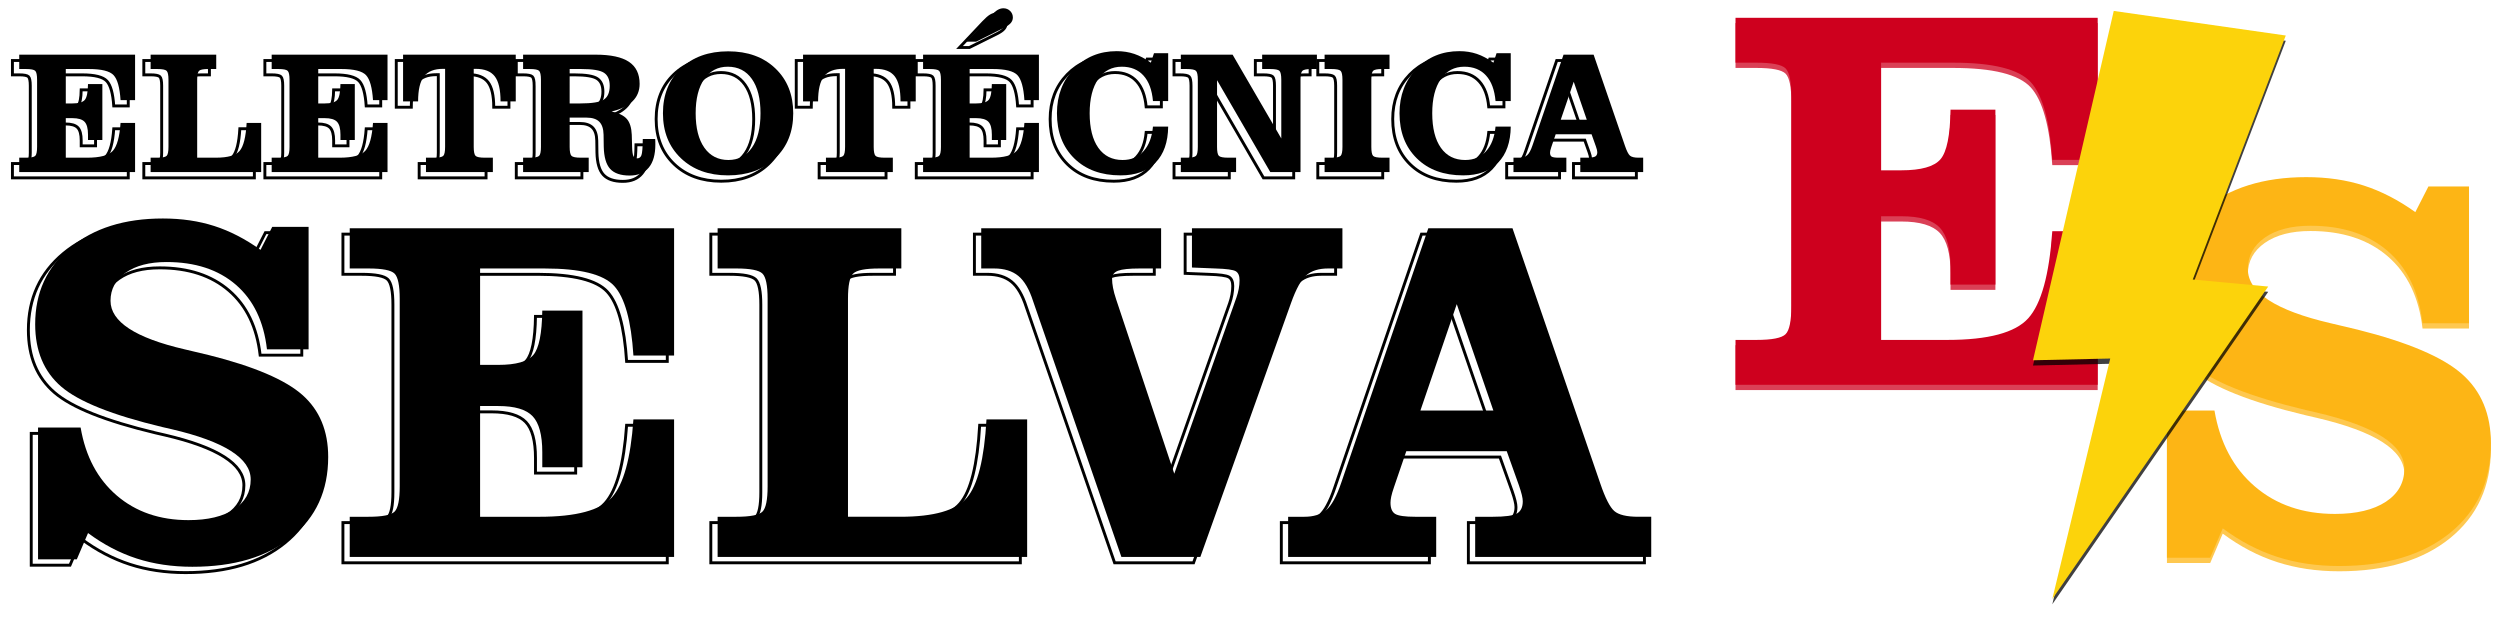 <?xml version="1.0" encoding="iso-8859-1"?>
<!-- Generator: Adobe Illustrator 16.0.0, SVG Export Plug-In . SVG Version: 6.00 Build 0)  -->
<!DOCTYPE svg PUBLIC "-//W3C//DTD SVG 1.1//EN" "http://www.w3.org/Graphics/SVG/1.1/DTD/svg11.dtd">
<svg version="1.1" id="Layer_1" xmlns="http://www.w3.org/2000/svg" xmlns:xlink="http://www.w3.org/1999/xlink" x="0px" y="0px"
	 width="857.335px" height="213.333px" viewBox="0 0 857.335 213.333" style="enable-background:new 0 0 857.335 213.333;"
	 xml:space="preserve">
<g>
	<path d="M46.321,18.746v15.586h-4.98c-0.274-4.277-1.065-7.124-2.373-8.54c-1.309-1.416-4.141-2.124-8.496-2.124h-7.91v11.807
		h2.227c2.168,0,3.599-0.405,4.292-1.216c0.693-0.81,1.059-2.622,1.099-5.435h4.922v19.189H30.18v-1.846
		c0-2.109-0.396-3.579-1.187-4.409s-2.193-1.245-4.204-1.245h-2.227v13.564h7.266c4.492,0,7.451-0.791,8.877-2.373
		c1.425-1.582,2.304-4.765,2.637-9.551h4.98V59H6.595v-4.922H8.88c1.718,0,2.788-0.209,3.208-0.63c0.42-0.42,0.63-1.45,0.63-3.091
		V27.388c0-1.641-0.21-2.67-0.63-3.091c-0.42-0.42-1.49-0.63-3.208-0.63H6.595v-4.922L46.321,18.746L46.321,18.746z"/>
	<path d="M74.153,18.746v4.922h-2.695c-1.719,0-2.788,0.21-3.208,0.63s-0.63,1.45-0.63,3.091v26.689h6.416
		c4.102,0,6.816-0.776,8.145-2.329c1.328-1.553,2.128-4.75,2.402-9.595h4.98V59h-37.91v-4.922h2.285c1.718,0,2.788-0.209,3.208-0.63
		c0.42-0.42,0.63-1.45,0.63-3.091V27.388c0-1.641-0.21-2.67-0.63-3.091c-0.42-0.42-1.49-0.63-3.208-0.63h-2.285v-4.922
		L74.153,18.746L74.153,18.746z"/>
	<path d="M132.894,18.746v15.586h-4.98c-0.274-4.277-1.065-7.124-2.373-8.54c-1.309-1.416-4.141-2.124-8.496-2.124h-7.91v11.807
		h2.227c2.168,0,3.599-0.405,4.292-1.216c0.693-0.81,1.059-2.622,1.099-5.435h4.922v19.189h-4.922v-1.846
		c0-2.109-0.396-3.579-1.187-4.409s-2.193-1.245-4.204-1.245h-2.227v13.564h7.266c4.492,0,7.451-0.791,8.877-2.373
		c1.425-1.582,2.304-4.765,2.637-9.551h4.98V59H93.167v-4.922h2.285c1.718,0,2.788-0.209,3.208-0.63c0.42-0.42,0.63-1.45,0.63-3.091
		V27.388c0-1.641-0.21-2.67-0.63-3.091c-0.42-0.42-1.49-0.63-3.208-0.63h-2.285v-4.922L132.894,18.746L132.894,18.746z"/>
	<path d="M152.64,23.609h-0.674c-3.047,0-5.239,0.864-6.577,2.593c-1.338,1.729-2.007,4.585-2.007,8.569h-5.156V18.746h38.643
		v16.025h-5.215c0-4.023-0.664-6.889-1.992-8.599c-1.328-1.709-3.506-2.563-6.533-2.563h-0.674v26.748
		c0,1.641,0.21,2.671,0.63,3.091c0.42,0.42,1.489,0.63,3.208,0.63h2.725V59h-22.939v-4.922h2.695c1.738,0,2.817-0.209,3.237-0.63
		c0.42-0.42,0.63-1.45,0.63-3.091L152.64,23.609L152.64,23.609z"/>
	<path d="M185.511,27.388c0-1.641-0.21-2.67-0.63-3.091c-0.42-0.42-1.489-0.63-3.208-0.63h-2.285v-4.922h24.902
		c5.137,0,8.931,0.816,11.382,2.446c2.451,1.631,3.677,4.156,3.677,7.573c0,2.383-0.811,4.37-2.432,5.962
		c-1.621,1.592-4.014,2.759-7.178,3.501c2.479,0.547,4.229,1.411,5.244,2.593c1.016,1.182,1.572,2.984,1.67,5.405l0.117,4.189
		c0.039,1.543,0.186,2.578,0.439,3.105s0.684,0.791,1.289,0.791c0.703,0,1.191-0.356,1.465-1.069
		c0.273-0.713,0.43-2.573,0.469-5.581h4.248c0.02,0.215,0.034,0.459,0.044,0.732c0.01,0.274,0.015,0.664,0.015,1.172
		c0,3.457-0.752,6.094-2.256,7.91s-3.691,2.725-6.563,2.725c-3.066,0-5.293-0.762-6.68-2.285c-1.387-1.523-2.119-4.062-2.197-7.617
		l-0.059-4.102c-0.039-2.011-0.527-3.491-1.465-4.438c-0.938-0.947-2.393-1.421-4.365-1.421h-5.801v10.02
		c0,1.641,0.21,2.671,0.63,3.091c0.42,0.42,1.489,0.63,3.208,0.63h2.695V59h-22.5v-4.922h2.285c1.719,0,2.788-0.209,3.208-0.63
		c0.42-0.42,0.63-1.45,0.63-3.091V27.388H185.511z M195.354,35.474h3.604c4.082,0,6.792-0.444,8.13-1.333s2.007-2.465,2.007-4.731
		c0-2.09-0.649-3.569-1.948-4.438c-1.299-0.869-3.931-1.304-7.896-1.304h-3.896L195.354,35.474L195.354,35.474z"/>
	<path d="M249.671,60.142c-6.68,0-12.07-1.963-16.172-5.889c-4.102-3.926-6.152-9.063-6.152-15.41
		c0-6.367,2.051-11.499,6.152-15.396c4.101-3.897,9.512-5.845,16.23-5.845c6.68,0,12.065,1.948,16.157,5.845
		c4.092,3.896,6.138,9.028,6.138,15.396c0,6.348-2.056,11.484-6.167,15.41C261.746,58.179,256.351,60.142,249.671,60.142z
		 M249.583,22.876c-3.418,0-6.108,1.411-8.071,4.233c-1.963,2.823-2.944,6.734-2.944,11.733c0,5.059,0.991,8.994,2.974,11.807
		s4.731,4.219,8.247,4.219c3.438,0,6.133-1.416,8.086-4.248s2.93-6.757,2.93-11.777c0-5.039-0.986-8.96-2.959-11.763
		C255.872,24.278,253.118,22.876,249.583,22.876z"/>
	<path d="M289.808,23.609h-0.674c-3.047,0-5.239,0.864-6.577,2.593s-2.007,4.585-2.007,8.569h-5.156V18.746h38.642v16.025h-5.215
		c0-4.023-0.664-6.889-1.992-8.599c-1.328-1.709-3.506-2.563-6.533-2.563h-0.673v26.748c0,1.641,0.21,2.671,0.63,3.091
		c0.42,0.42,1.488,0.63,3.207,0.63h2.725V59h-22.939v-4.922h2.695c1.738,0,2.817-0.209,3.237-0.63c0.42-0.42,0.63-1.45,0.63-3.091
		V23.609L289.808,23.609z"/>
	<path d="M356.282,18.746v15.586h-4.98c-0.273-4.277-1.064-7.124-2.373-8.54c-1.309-1.416-4.141-2.124-8.496-2.124h-7.91v11.807
		h2.227c2.168,0,3.6-0.405,4.293-1.216c0.693-0.81,1.059-2.622,1.098-5.435h4.922v19.189h-4.922v-1.846
		c0-2.109-0.395-3.579-1.186-4.409s-2.193-1.245-4.205-1.245h-2.227v13.564h7.266c4.492,0,7.451-0.791,8.877-2.373
		s2.305-4.765,2.637-9.551h4.98V59h-39.727v-4.922h2.285c1.719,0,2.789-0.209,3.209-0.63c0.42-0.42,0.629-1.45,0.629-3.091V27.388
		c0-1.641-0.209-2.67-0.629-3.091c-0.42-0.42-1.49-0.63-3.209-0.63h-2.285v-4.922L356.282,18.746L356.282,18.746z M331.379,14.292
		l8.174-8.643c1.055-1.113,1.91-1.86,2.564-2.241c0.654-0.381,1.313-0.571,1.977-0.571c0.918,0,1.689,0.308,2.314,0.923
		c0.625,0.615,0.938,1.362,0.938,2.241c0,0.703-0.238,1.333-0.717,1.89S345.364,9,344.27,9.546l-9.521,4.746H331.379z"/>
	<path d="M400.608,43.414c-0.061,5.332-1.506,9.453-4.336,12.363c-2.833,2.911-6.828,4.365-11.982,4.365
		c-6.641,0-11.938-1.943-15.893-5.83c-3.955-3.886-5.934-9.042-5.934-15.469c0-6.152,1.949-11.24,5.846-15.264
		c3.896-4.023,8.783-6.035,14.662-6.035c2.148,0,4.15,0.313,6.006,0.938c1.855,0.625,3.75,1.631,5.684,3.018l1.084-3.252h4.863
		v16.406h-5.215c-0.332-3.809-1.416-6.724-3.252-8.745s-4.316-3.032-7.441-3.032c-3.418,0-6.107,1.411-8.07,4.233
		c-1.963,2.823-2.945,6.734-2.945,11.733c0,5.098,0.986,9.043,2.959,11.836c1.973,2.793,4.746,4.189,8.32,4.189
		c2.969,0,5.367-1.006,7.193-3.018c1.826-2.011,2.904-4.824,3.236-8.438h5.215V43.414z"/>
	<path d="M417.366,50.357c0,1.641,0.211,2.671,0.631,3.091c0.42,0.42,1.488,0.63,3.207,0.63h2.695V59h-18.955v-4.922h1.99
		c1.721,0,2.789-0.209,3.21-0.63c0.421-0.42,0.63-1.45,0.63-3.091V27.388c0-1.641-0.209-2.67-0.63-3.091
		c-0.421-0.42-1.489-0.63-3.21-0.63h-1.99v-4.922h17.754l16.7,28.74V27.388c0-1.641-0.211-2.67-0.631-3.091
		c-0.42-0.42-1.5-0.63-3.236-0.63h-2.695v-4.922h18.779v4.922h-1.787c-1.719,0-2.787,0.21-3.207,0.63s-0.631,1.45-0.631,3.091V59
		h-10.371l-18.251-31.494L417.366,50.357L417.366,50.357z"/>
	<path d="M476.515,18.746v4.922h-2.461c-1.699,0-2.754,0.205-3.164,0.615c-0.41,0.41-0.613,1.446-0.613,3.105v22.969
		c0,1.66,0.203,2.695,0.613,3.105s1.465,0.615,3.164,0.615h2.461V59H454.25v-4.922h2.285c1.719,0,2.789-0.209,3.209-0.63
		c0.42-0.42,0.629-1.45,0.629-3.091V27.388c0-1.641-0.209-2.67-0.629-3.091c-0.42-0.42-1.49-0.63-3.209-0.63h-2.285v-4.922
		L476.515,18.746L476.515,18.746z"/>
	<path d="M518.087,43.414c-0.059,5.332-1.504,9.453-4.336,12.363c-2.832,2.911-6.826,4.365-11.982,4.365
		c-6.641,0-11.938-1.943-15.893-5.83c-3.955-3.886-5.934-9.042-5.934-15.469c0-6.152,1.947-11.24,5.846-15.264
		c3.895-4.023,8.783-6.035,14.662-6.035c2.146,0,4.148,0.313,6.006,0.938c1.855,0.625,3.75,1.631,5.684,3.018l1.084-3.252h4.863
		v16.406h-5.215c-0.332-3.809-1.416-6.724-3.252-8.745s-4.316-3.032-7.441-3.032c-3.418,0-6.105,1.411-8.068,4.233
		c-1.965,2.823-2.945,6.734-2.945,11.733c0,5.098,0.986,9.043,2.959,11.836c1.973,2.793,4.746,4.189,8.32,4.189
		c2.969,0,5.365-1.006,7.191-3.018c1.826-2.011,2.904-4.824,3.236-8.438h5.215V43.414z"/>
	<path d="M561.917,54.078h1.582V59h-21.564v-4.922h2.168c1.506,0,2.49-0.136,2.959-0.41c0.471-0.273,0.703-0.771,0.703-1.494
		c0-0.195-0.039-0.454-0.115-0.776c-0.078-0.322-0.195-0.708-0.354-1.157l-1.494-4.189h-12.305l-1.494,4.365
		c-0.176,0.508-0.293,0.908-0.352,1.201c-0.061,0.293-0.09,0.538-0.09,0.732c0,0.684,0.191,1.143,0.572,1.377
		s1.195,0.352,2.445,0.352h2.578V59h-18.135v-4.922h1.99c1.113,0,2.002-0.273,2.666-0.82c0.664-0.546,1.289-1.689,1.875-3.428
		l10.637-31.084h10.313l10.752,31.26c0.605,1.777,1.178,2.9,1.715,3.369S560.492,54.078,561.917,54.078z M544.164,41.07
		l-4.482-13.037l-4.453,13.037H544.164z"/>
	<path d="M26.335,191.82H13.046v-45.198h14.602c1.694,9.898,5.824,17.664,12.387,23.297s14.766,8.449,24.609,8.449
		c6.616,0,11.825-1.244,15.627-3.732c3.8-2.487,5.701-5.893,5.701-10.213c0-7.271-9.023-13.016-27.07-17.228
		c-1.423-0.327-2.489-0.573-3.199-0.737c-17.173-4.103-28.739-8.723-34.699-13.862c-5.961-5.142-8.941-12.276-8.941-21.41
		c0-10.828,4.005-19.577,12.018-26.25c8.011-6.671,18.607-10.008,31.787-10.008c6.398,0,12.276,0.861,17.637,2.584
		c5.359,1.723,10.636,4.444,15.832,8.162l4.02-7.875h12.469v42H91.55c-1.095-9.568-4.649-16.952-10.664-22.147
		c-6.017-5.195-13.945-7.793-23.789-7.793c-5.853,0-10.514,1.218-13.986,3.65c-3.474,2.434-5.209,5.647-5.209,9.639
		c0,7.165,8.476,12.715,25.43,16.651c3.554,0.82,6.316,1.478,8.285,1.97c15.476,3.884,26.168,8.438,32.074,13.657
		c5.906,5.224,8.859,12.318,8.859,21.287c0,11.539-4.184,20.699-12.551,27.479c-8.367,6.782-19.716,10.173-34.043,10.173
		c-6.891,0-13.248-0.943-19.072-2.83c-5.824-1.888-11.39-4.8-16.693-8.736L26.335,191.82z"/>
	<path d="M231.167,78.289v43.641h-13.945c-0.767-11.977-2.981-19.946-6.645-23.912c-3.664-3.964-11.595-5.947-23.789-5.947H164.64
		v33.059h6.234c6.07,0,10.076-1.133,12.018-3.402c1.94-2.27,2.966-7.344,3.076-15.217h13.781v53.731h-13.781v-5.168
		c0-5.906-1.107-10.021-3.322-12.347s-6.14-3.485-11.771-3.485h-6.234v37.979h20.344c12.578,0,20.863-2.215,24.855-6.645
		c3.991-4.431,6.452-13.344,7.383-26.742h13.945V191H119.933v-13.781h6.398c4.812,0,7.806-0.588,8.982-1.764
		c1.176-1.177,1.764-4.063,1.764-8.654v-64.313c0-4.594-0.588-7.478-1.764-8.654c-1.177-1.175-4.171-1.764-8.982-1.764h-6.398
		V78.289H231.167z"/>
	<path d="M309.096,78.289V92.07h-7.547c-4.812,0-7.806,0.588-8.982,1.764c-1.177,1.177-1.764,4.061-1.764,8.654v74.729h17.964
		c11.484,0,19.086-2.174,22.805-6.52c3.719-4.349,5.961-13.304,6.727-26.865h13.945V191H246.097v-13.781h6.398
		c4.812,0,7.806-0.588,8.982-1.764c1.176-1.177,1.764-4.063,1.764-8.654v-64.313c0-4.594-0.588-7.478-1.764-8.654
		c-1.177-1.175-4.171-1.764-8.982-1.764h-6.398V78.289H309.096z"/>
	<path d="M340.924,92.07h-4.43V78.289h61.688V92.07h-7.383c-3.555,0-6.016,0.26-7.383,0.779c-1.367,0.521-2.051,1.436-2.051,2.748
		c0,0.931,0.109,1.969,0.328,3.117c0.219,1.148,0.574,2.461,1.066,3.938l19.936,59.802l21.328-60.458
		c0.326-0.929,0.588-1.899,0.777-2.912c0.191-1.011,0.287-2.01,0.287-2.994c0-1.53-0.438-2.556-1.313-3.076
		c-0.875-0.519-3.199-0.833-6.975-0.943l-8.039-0.328V78.289h51.6V92.07h-4.926c-3.113,0-5.574,0.752-7.383,2.256
		c-1.805,1.505-3.582,4.717-5.332,9.639L411.635,191h-27.07l-30.27-87.691c-1.313-4.102-3.008-7-5.086-8.695
		C347.131,92.918,344.37,92.07,340.924,92.07z"/>
	<path d="M561.833,177.217h4.43V191h-60.375v-13.781h6.07c4.211,0,6.973-0.383,8.285-1.148c1.313-0.765,1.969-2.16,1.969-4.184
		c0-0.547-0.109-1.271-0.328-2.174c-0.219-0.903-0.547-1.981-0.982-3.24l-4.186-11.73h-34.453l-4.184,12.223
		c-0.492,1.425-0.82,2.543-0.984,3.363s-0.246,1.506-0.246,2.051c0,1.916,0.533,3.199,1.602,3.855
		c1.066,0.656,3.35,0.984,6.85,0.984h7.219V191h-50.775v-13.781h5.578c3.115,0,5.604-0.766,7.465-2.297
		c1.857-1.53,3.607-4.729,5.25-9.598l29.775-87.037h28.875l30.105,87.527c1.695,4.979,3.295,8.121,4.799,9.436
		C555.095,176.563,557.841,177.217,561.833,177.217z M512.125,140.795l-12.551-36.503l-12.471,36.503H512.125z"/>
</g>
<g>
	<g>
		<g style="opacity:0.75;">
			<path style="fill:#CE001E;" d="M719.371,7.911V56.64H703.8c-0.857-13.375-3.33-22.271-7.422-26.701
				c-4.092-4.427-12.945-6.639-26.561-6.639h-24.732v36.91h6.961c6.779,0,11.252-1.267,13.42-3.799
				c2.168-2.533,3.313-8.198,3.436-16.991h15.389v59.992h-15.389v-5.767c0-6.596-1.238-11.192-3.711-13.789
				c-2.473-2.593-6.854-3.89-13.145-3.89h-6.961v42.41h22.717c14.043,0,23.295-2.474,27.754-7.422
				c4.457-4.946,7.205-14.896,8.244-29.858h15.57v52.665H595.167v-15.385h7.145c5.373,0,8.717-0.658,10.029-1.973
				c1.313-1.313,1.969-4.531,1.969-9.661V34.931c0-5.129-0.656-8.35-1.969-9.662s-4.656-1.968-10.029-1.968h-7.145V7.911H719.371z"
				/>
		</g>
		<g>
			<g>
				<path style="fill:#CE001E;" d="M719.371,6.105v48.729H703.8c-0.857-13.375-3.33-22.271-7.422-26.701
					c-4.092-4.427-12.945-6.639-26.561-6.639h-24.732v36.91h6.961c6.779,0,11.252-1.267,13.42-3.799
					c2.168-2.533,3.313-8.198,3.436-16.991h15.389v59.992h-15.389V91.84c0-6.596-1.238-11.192-3.711-13.789
					c-2.473-2.593-6.854-3.89-13.145-3.89h-6.961v42.409h22.717c14.043,0,23.295-2.473,27.754-7.422
					c4.457-4.945,7.205-14.896,8.244-29.858h15.57v52.666H595.167V116.57h7.145c5.373,0,8.717-0.657,10.029-1.972
					c1.313-1.313,1.969-4.532,1.969-9.661V33.125c0-5.129-0.656-8.35-1.969-9.662s-4.656-1.968-10.029-1.968h-7.145V6.105H719.371z"
					/>
			</g>
		</g>
	</g>
</g>
<g>
	<path style="fill:none;stroke:#000000;stroke-miterlimit:10;" d="M43.988,20.746v15.586h-4.98c-0.274-4.277-1.065-7.124-2.373-8.54
		c-1.309-1.416-4.141-2.124-8.496-2.124h-7.91v11.807h2.227c2.168,0,3.599-0.405,4.292-1.216c0.693-0.81,1.059-2.622,1.099-5.435
		h4.922v19.189h-4.922v-1.846c0-2.109-0.396-3.579-1.187-4.409s-2.193-1.245-4.204-1.245h-2.227v13.564h7.266
		c4.492,0,7.451-0.791,8.877-2.373c1.425-1.582,2.304-4.765,2.637-9.551h4.98V61H4.262v-4.922h2.285c1.718,0,2.788-0.209,3.208-0.63
		c0.42-0.42,0.63-1.45,0.63-3.091V29.388c0-1.641-0.21-2.67-0.63-3.091c-0.42-0.42-1.49-0.63-3.208-0.63H4.262v-4.922L43.988,20.746
		L43.988,20.746z"/>
	<path style="fill:none;stroke:#000000;stroke-miterlimit:10;" d="M71.82,20.746v4.922h-2.695c-1.719,0-2.788,0.21-3.208,0.63
		s-0.63,1.45-0.63,3.091v26.689h6.416c4.102,0,6.816-0.776,8.145-2.329c1.328-1.553,2.128-4.75,2.402-9.595h4.98V61H49.32v-4.922
		h2.285c1.718,0,2.788-0.209,3.208-0.63c0.42-0.42,0.63-1.45,0.63-3.091V29.388c0-1.641-0.21-2.67-0.63-3.091
		c-0.42-0.42-1.49-0.63-3.208-0.63H49.32v-4.922L71.82,20.746L71.82,20.746z"/>
	<path style="fill:none;stroke:#000000;stroke-miterlimit:10;" d="M130.561,20.746v15.586h-4.98
		c-0.274-4.277-1.065-7.124-2.373-8.54c-1.309-1.416-4.141-2.124-8.496-2.124h-7.91v11.807h2.227c2.168,0,3.599-0.405,4.292-1.216
		c0.693-0.81,1.059-2.622,1.099-5.435h4.922v19.189h-4.922v-1.846c0-2.109-0.396-3.579-1.187-4.409s-2.193-1.245-4.204-1.245h-2.227
		v13.564h7.266c4.492,0,7.451-0.791,8.877-2.373c1.425-1.582,2.304-4.765,2.637-9.551h4.98V61H90.834v-4.922h2.285
		c1.718,0,2.788-0.209,3.208-0.63c0.42-0.42,0.63-1.45,0.63-3.091V29.388c0-1.641-0.21-2.67-0.63-3.091
		c-0.42-0.42-1.49-0.63-3.208-0.63h-2.285v-4.922L130.561,20.746L130.561,20.746z"/>
	<path style="fill:none;stroke:#000000;stroke-miterlimit:10;" d="M150.307,25.609h-0.674c-3.047,0-5.239,0.864-6.577,2.593
		c-1.338,1.729-2.007,4.585-2.007,8.569h-5.156V20.746h38.643v16.025h-5.215c0-4.023-0.664-6.889-1.992-8.599
		c-1.328-1.709-3.506-2.563-6.533-2.563h-0.674v26.748c0,1.641,0.21,2.671,0.63,3.091c0.42,0.42,1.489,0.63,3.208,0.63h2.725V61
		h-22.939v-4.922h2.695c1.738,0,2.817-0.209,3.237-0.63c0.42-0.42,0.63-1.45,0.63-3.091L150.307,25.609L150.307,25.609z"/>
	<path style="fill:none;stroke:#000000;stroke-miterlimit:10;" d="M183.178,29.388c0-1.641-0.21-2.67-0.63-3.091
		c-0.42-0.42-1.489-0.63-3.208-0.63h-2.285v-4.922h24.902c5.137,0,8.931,0.816,11.382,2.446c2.451,1.631,3.677,4.156,3.677,7.573
		c0,2.383-0.811,4.37-2.432,5.962c-1.621,1.592-4.014,2.759-7.178,3.501c2.479,0.547,4.229,1.411,5.244,2.593
		c1.016,1.182,1.572,2.984,1.67,5.405l0.117,4.189c0.039,1.543,0.186,2.578,0.439,3.105s0.684,0.791,1.289,0.791
		c0.703,0,1.191-0.356,1.465-1.069c0.273-0.713,0.43-2.573,0.469-5.581h4.248c0.02,0.215,0.034,0.459,0.044,0.732
		c0.01,0.274,0.015,0.664,0.015,1.172c0,3.457-0.752,6.094-2.256,7.91s-3.691,2.725-6.563,2.725c-3.066,0-5.293-0.762-6.68-2.285
		c-1.387-1.523-2.119-4.062-2.197-7.617l-0.059-4.102c-0.039-2.011-0.527-3.491-1.465-4.438c-0.938-0.947-2.393-1.421-4.365-1.421
		h-5.801v10.02c0,1.641,0.21,2.671,0.63,3.091c0.42,0.42,1.489,0.63,3.208,0.63h2.695V61h-22.5v-4.922h2.285
		c1.719,0,2.788-0.209,3.208-0.63c0.42-0.42,0.63-1.45,0.63-3.091V29.388H183.178z M193.021,37.474h3.604
		c4.082,0,6.792-0.444,8.13-1.333s2.007-2.465,2.007-4.731c0-2.09-0.649-3.569-1.948-4.438c-1.299-0.869-3.931-1.304-7.896-1.304
		h-3.896L193.021,37.474L193.021,37.474z"/>
	<path style="fill:none;stroke:#000000;stroke-miterlimit:10;" d="M247.338,62.142c-6.68,0-12.07-1.963-16.172-5.889
		c-4.102-3.926-6.152-9.063-6.152-15.41c0-6.367,2.051-11.499,6.152-15.396c4.101-3.897,9.512-5.845,16.23-5.845
		c6.68,0,12.065,1.948,16.157,5.845c4.092,3.896,6.138,9.028,6.138,15.396c0,6.348-2.056,11.484-6.167,15.41
		C259.413,60.179,254.018,62.142,247.338,62.142z M247.25,24.876c-3.418,0-6.108,1.411-8.071,4.233
		c-1.963,2.823-2.944,6.734-2.944,11.733c0,5.059,0.991,8.994,2.974,11.807s4.731,4.219,8.247,4.219
		c3.438,0,6.133-1.416,8.086-4.248s2.93-6.757,2.93-11.777c0-5.039-0.986-8.96-2.959-11.763
		C253.539,26.278,250.785,24.876,247.25,24.876z"/>
	<path style="fill:none;stroke:#000000;stroke-miterlimit:10;" d="M287.474,25.609H286.8c-3.046,0-5.239,0.864-6.577,2.593
		c-1.338,1.729-2.007,4.585-2.007,8.569h-5.156V20.746h38.642v16.025h-5.215c0-4.023-0.664-6.889-1.992-8.599
		c-1.328-1.709-3.506-2.563-6.533-2.563h-0.674v26.748c0,1.641,0.211,2.671,0.631,3.091c0.42,0.42,1.488,0.63,3.207,0.63h2.725V61
		h-22.939v-4.922h2.695c1.738,0,2.818-0.209,3.238-0.63c0.42-0.42,0.629-1.45,0.629-3.091V25.609L287.474,25.609z"/>
	<path style="fill:none;stroke:#000000;stroke-miterlimit:10;" d="M353.949,20.746v15.586h-4.98
		c-0.273-4.277-1.064-7.124-2.373-8.54c-1.309-1.416-4.141-2.124-8.496-2.124h-7.91v11.807h2.227c2.168,0,3.6-0.405,4.293-1.216
		c0.693-0.81,1.059-2.622,1.098-5.435h4.922v19.189h-4.922v-1.846c0-2.109-0.395-3.579-1.186-4.409s-2.193-1.245-4.205-1.245h-2.227
		v13.564h7.266c4.492,0,7.451-0.791,8.877-2.373s2.305-4.765,2.637-9.551h4.98V61h-39.727v-4.922h2.285
		c1.719,0,2.789-0.209,3.209-0.63c0.42-0.42,0.629-1.45,0.629-3.091V29.388c0-1.641-0.209-2.67-0.629-3.091
		c-0.42-0.42-1.49-0.63-3.209-0.63h-2.285v-4.922L353.949,20.746L353.949,20.746z M329.046,16.292l8.174-8.643
		c1.055-1.113,1.91-1.86,2.564-2.241c0.654-0.381,1.313-0.571,1.977-0.571c0.918,0,1.689,0.308,2.314,0.923
		c0.625,0.615,0.938,1.362,0.938,2.241c0,0.703-0.238,1.333-0.717,1.89s-1.266,1.109-2.359,1.655l-9.521,4.746H329.046z"/>
	<path style="fill:none;stroke:#000000;stroke-miterlimit:10;" d="M398.275,45.414c-0.061,5.332-1.504,9.453-4.336,12.363
		c-2.832,2.911-6.826,4.365-11.982,4.365c-6.641,0-11.938-1.943-15.893-5.83c-3.955-3.886-5.934-9.042-5.934-15.469
		c0-6.152,1.949-11.24,5.846-15.264c3.896-4.023,8.783-6.035,14.662-6.035c2.148,0,4.15,0.313,6.006,0.938
		c1.855,0.625,3.75,1.631,5.684,3.018l1.084-3.252h4.863v16.406h-5.215c-0.332-3.809-1.416-6.724-3.252-8.745
		s-4.316-3.032-7.441-3.032c-3.418,0-6.107,1.411-8.07,4.233c-1.963,2.823-2.945,6.734-2.945,11.733
		c0,5.098,0.986,9.043,2.959,11.836c1.973,2.793,4.746,4.189,8.32,4.189c2.969,0,5.367-1.006,7.193-3.018
		c1.826-2.011,2.904-4.824,3.236-8.438h5.215V45.414z"/>
	<path style="fill:none;stroke:#000000;stroke-miterlimit:10;" d="M415.033,52.357c0,1.641,0.211,2.671,0.631,3.091
		c0.42,0.42,1.488,0.63,3.207,0.63h2.695V61h-18.955v-4.922h1.992c1.719,0,2.787-0.209,3.209-0.63c0.42-0.42,0.629-1.45,0.629-3.091
		V29.388c0-1.641-0.209-2.67-0.629-3.091c-0.422-0.42-1.49-0.63-3.209-0.63h-1.992v-4.922h17.754l16.699,28.74V29.388
		c0-1.641-0.209-2.67-0.629-3.091c-0.42-0.42-1.5-0.63-3.238-0.63h-2.695v-4.922h18.779v4.922h-1.787
		c-1.719,0-2.787,0.21-3.207,0.63s-0.631,1.45-0.631,3.091V61h-10.371l-18.25-31.494L415.033,52.357L415.033,52.357z"/>
	<path style="fill:none;stroke:#000000;stroke-miterlimit:10;" d="M474.183,20.746v4.922h-2.461c-1.699,0-2.754,0.205-3.164,0.615
		c-0.41,0.41-0.615,1.446-0.615,3.105v22.969c0,1.66,0.205,2.695,0.615,3.105s1.465,0.615,3.164,0.615h2.461V61h-22.266v-4.922
		h2.285c1.719,0,2.789-0.209,3.209-0.63c0.42-0.42,0.629-1.45,0.629-3.091V29.388c0-1.641-0.209-2.67-0.629-3.091
		c-0.42-0.42-1.49-0.63-3.209-0.63h-2.285v-4.922L474.183,20.746L474.183,20.746z"/>
	<path style="fill:none;stroke:#000000;stroke-miterlimit:10;" d="M515.755,45.414c-0.059,5.332-1.504,9.453-4.336,12.363
		c-2.832,2.911-6.826,4.365-11.982,4.365c-6.641,0-11.938-1.943-15.893-5.83c-3.955-3.886-5.934-9.042-5.934-15.469
		c0-6.152,1.945-11.24,5.846-15.264c3.895-4.023,8.783-6.035,14.662-6.035c2.145,0,4.146,0.313,6.006,0.938
		c1.854,0.625,3.75,1.631,5.684,3.018l1.084-3.252h4.863v16.406h-5.215c-0.332-3.809-1.416-6.724-3.252-8.745
		s-4.316-3.032-7.441-3.032c-3.418,0-6.107,1.411-8.07,4.233c-1.963,2.823-2.945,6.734-2.945,11.733
		c0,5.098,0.986,9.043,2.959,11.836c1.973,2.793,4.746,4.189,8.32,4.189c2.969,0,5.367-1.006,7.193-3.018
		c1.826-2.011,2.904-4.824,3.236-8.438h5.215V45.414z"/>
	<path style="fill:none;stroke:#000000;stroke-miterlimit:10;" d="M559.583,56.078h1.582V61h-21.564v-4.922h2.168
		c1.506,0,2.49-0.136,2.959-0.41c0.471-0.273,0.703-0.771,0.703-1.494c0-0.195-0.039-0.454-0.115-0.776
		c-0.078-0.322-0.195-0.708-0.354-1.157l-1.494-4.189h-12.305l-1.494,4.365c-0.176,0.508-0.293,0.908-0.352,1.201
		c-0.061,0.293-0.09,0.538-0.09,0.732c0,0.684,0.191,1.143,0.572,1.377s1.195,0.352,2.445,0.352h2.578V61h-18.135v-4.922h1.99
		c1.113,0,2.002-0.273,2.666-0.82c0.664-0.546,1.289-1.689,1.875-3.428l10.637-31.084h10.313l10.752,31.26
		c0.605,1.777,1.178,2.9,1.715,3.369S558.158,56.078,559.583,56.078z M541.83,43.07l-4.482-13.037l-4.453,13.037H541.83z"/>
	<path style="fill:none;stroke:#000000;stroke-miterlimit:10;" d="M24.002,193.82H10.713v-45.198h14.602
		c1.694,9.898,5.824,17.664,12.387,23.297s14.766,8.449,24.609,8.449c6.616,0,11.825-1.244,15.627-3.732
		c3.8-2.486,5.701-5.893,5.701-10.213c0-7.271-9.023-13.016-27.07-17.228c-1.423-0.327-2.489-0.573-3.199-0.737
		c-17.173-4.103-28.739-8.723-34.699-13.862c-5.961-5.142-8.941-12.276-8.941-21.41c0-10.828,4.005-19.577,12.018-26.25
		c8.011-6.671,18.607-10.008,31.787-10.008c6.398,0,12.276,0.861,17.637,2.584c5.359,1.723,10.636,4.444,15.832,8.162l4.02-7.875
		h12.469v42H89.217c-1.095-9.568-4.649-16.952-10.664-22.147c-6.017-5.195-13.945-7.793-23.789-7.793
		c-5.853,0-10.514,1.218-13.986,3.65c-3.474,2.434-5.209,5.647-5.209,9.639c0,7.165,8.476,12.715,25.43,16.651
		c3.554,0.82,6.316,1.478,8.285,1.97c15.476,3.884,26.168,8.438,32.074,13.657c5.906,5.225,8.859,12.318,8.859,21.287
		c0,11.539-4.184,20.699-12.551,27.479c-8.367,6.782-19.716,10.173-34.043,10.173c-6.891,0-13.248-0.943-19.072-2.83
		c-5.824-1.888-11.39-4.8-16.693-8.736L24.002,193.82z"/>
	<path style="fill:none;stroke:#000000;stroke-miterlimit:10;" d="M228.834,80.289v43.641h-13.945
		c-0.767-11.977-2.981-19.946-6.645-23.912c-3.664-3.964-11.595-5.947-23.789-5.947h-22.148v33.059h6.234
		c6.07,0,10.076-1.133,12.018-3.402c1.94-2.27,2.966-7.344,3.076-15.219h13.781v53.73h-13.781v-5.168
		c0-5.906-1.107-10.021-3.322-12.346c-2.215-2.323-6.14-3.486-11.771-3.486h-6.234v37.98h20.344c12.578,0,20.863-2.215,24.855-6.645
		c3.991-4.432,6.452-13.345,7.383-26.742h13.945V193H117.6v-13.781h6.398c4.812,0,7.806-0.588,8.982-1.764
		c1.176-1.177,1.764-4.063,1.764-8.654v-64.313c0-4.594-0.588-7.478-1.764-8.654c-1.177-1.175-4.171-1.764-8.982-1.764H117.6V80.289
		H228.834z"/>
	<path style="fill:none;stroke:#000000;stroke-miterlimit:10;" d="M306.763,80.289V94.07h-7.547c-4.813,0-7.807,0.588-8.982,1.764
		c-1.176,1.177-1.764,4.061-1.764,8.654v74.729h17.965c11.484,0,19.086-2.174,22.805-6.52c3.719-4.349,5.961-13.304,6.727-26.865
		h13.945V193H243.764v-13.781h6.398c4.812,0,7.806-0.588,8.982-1.764c1.176-1.177,1.764-4.063,1.764-8.654v-64.313
		c0-4.594-0.588-7.478-1.764-8.654c-1.177-1.175-4.171-1.764-8.982-1.764h-6.398V80.289H306.763z"/>
	<path style="fill:none;stroke:#000000;stroke-miterlimit:10;" d="M338.591,94.07h-4.43V80.289h61.688V94.07h-7.383
		c-3.555,0-6.016,0.26-7.383,0.779c-1.367,0.521-2.051,1.436-2.051,2.748c0,0.931,0.109,1.969,0.328,3.117
		c0.219,1.148,0.574,2.461,1.066,3.938l19.936,59.802l21.326-60.458c0.328-0.929,0.59-1.899,0.779-2.912
		c0.191-1.011,0.287-2.01,0.287-2.994c0-1.53-0.438-2.556-1.313-3.076c-0.875-0.519-3.199-0.833-6.975-0.943l-8.039-0.328V80.289
		h51.599V94.07h-4.924c-3.115,0-5.576,0.752-7.383,2.256c-1.805,1.505-3.582,4.717-5.332,9.639L409.302,193h-27.07l-30.27-87.691
		c-1.313-4.102-3.008-7-5.086-8.695C344.798,94.918,342.037,94.07,338.591,94.07z"/>
	<path style="fill:none;stroke:#000000;stroke-miterlimit:10;" d="M559.501,179.217h4.43V193h-60.375v-13.781h6.07
		c4.211,0,6.973-0.383,8.285-1.148c1.313-0.765,1.969-2.158,1.969-4.184c0-0.547-0.109-1.271-0.328-2.174
		c-0.219-0.903-0.547-1.981-0.984-3.24l-4.184-11.73h-34.453l-4.184,12.223c-0.492,1.425-0.82,2.543-0.984,3.363
		s-0.246,1.506-0.246,2.051c0,1.916,0.533,3.199,1.6,3.855s3.35,0.984,6.85,0.984h7.219V193H439.41v-13.781h5.578
		c3.115,0,5.604-0.766,7.465-2.297c1.857-1.53,3.607-4.729,5.25-9.598l29.775-87.037h28.875l30.105,87.527
		c1.695,4.979,3.295,8.121,4.799,9.436C552.761,178.563,555.509,179.217,559.501,179.217z M509.791,142.795l-12.551-36.503
		l-12.469,36.503H509.791z"/>
</g>
<g>
	<g style="opacity:0.75;">
		<path style="fill:#FDB515;" d="M757.953,193.07h-14.838v-50.469h16.303c1.893,11.056,6.504,19.726,13.83,26.015
			c7.328,6.289,16.486,9.436,27.479,9.436c7.391,0,13.203-1.391,17.449-4.17c4.242-2.774,6.365-6.577,6.365-11.402
			c0-8.12-10.076-14.533-30.227-19.232c-1.59-0.367-2.779-0.644-3.57-0.826c-19.176-4.578-32.092-9.739-38.746-15.479
			c-6.656-5.737-9.984-13.708-9.984-23.908c0-12.088,4.477-21.859,13.42-29.309c8.945-7.45,20.775-11.175,35.492-11.175
			c7.146,0,13.709,0.96,19.693,2.885c5.982,1.922,11.875,4.963,17.678,9.115l4.488-8.793h13.922v46.896h-15.938
			c-1.223-10.685-5.189-18.928-11.906-24.73c-6.717-5.802-15.57-8.702-26.563-8.702c-6.537,0-11.74,1.358-15.617,4.074
			c-3.879,2.72-5.816,6.307-5.816,10.766c0,8,9.465,14.196,28.395,18.592c3.969,0.917,7.053,1.646,9.25,2.198
			c17.281,4.338,29.219,9.421,35.814,15.251c6.594,5.831,9.893,13.753,9.893,23.769c0,12.885-4.672,23.112-14.014,30.682
			c-9.344,7.574-22.018,11.359-38.014,11.359c-7.693,0-14.793-1.053-21.295-3.158c-6.506-2.108-12.719-5.36-18.641-9.756
			L757.953,193.07z"/>
	</g>
	<g>
		<g>
			<path style="fill:#FDB515;" d="M757.953,191.264h-14.838v-50.469h16.303c1.893,11.055,6.504,19.725,13.83,26.014
				c7.328,6.289,16.486,9.436,27.479,9.436c7.391,0,13.203-1.391,17.449-4.168c4.242-2.777,6.365-6.58,6.365-11.404
				c0-8.121-10.076-14.532-30.227-19.233c-1.59-0.366-2.779-0.644-3.57-0.825c-19.176-4.578-32.092-9.738-38.746-15.48
				c-6.656-5.737-9.984-13.707-9.984-23.906c0-12.088,4.477-21.859,13.42-29.309c8.945-7.45,20.775-11.175,35.492-11.175
				c7.146,0,13.709,0.96,19.693,2.885c5.982,1.922,11.875,4.963,17.678,9.115l4.488-8.793h13.922v46.896h-15.938
				c-1.223-10.685-5.189-18.928-11.906-24.73c-6.717-5.802-15.57-8.702-26.563-8.702c-6.537,0-11.74,1.358-15.617,4.074
				c-3.879,2.72-5.816,6.307-5.816,10.766c0,8,9.465,14.198,28.395,18.592c3.969,0.917,7.053,1.646,9.25,2.197
				c17.281,4.338,29.219,9.42,35.814,15.25c6.594,5.832,9.893,13.754,9.893,23.769c0,12.886-4.672,23.112-14.014,30.685
				c-9.344,7.574-22.018,11.357-38.014,11.357c-7.693,0-14.793-1.053-21.295-3.156c-6.506-2.109-12.719-5.361-18.641-9.757
				L757.953,191.264z"/>
		</g>
	</g>
</g>
<g style="opacity:0.75;">
	<polygon points="724.876,5.559 783.871,13.985 751.966,97.664 777.851,100.071 703.804,207.224 723.671,124.752 697.183,125.354 	
		"/>
</g>
<g>
	<polygon style="fill:#FCD30B;" points="724.876,3.752 783.871,12.179 751.966,95.857 777.851,98.265 703.804,205.418 
		723.671,122.948 697.183,123.547 	"/>
</g>
</svg>
